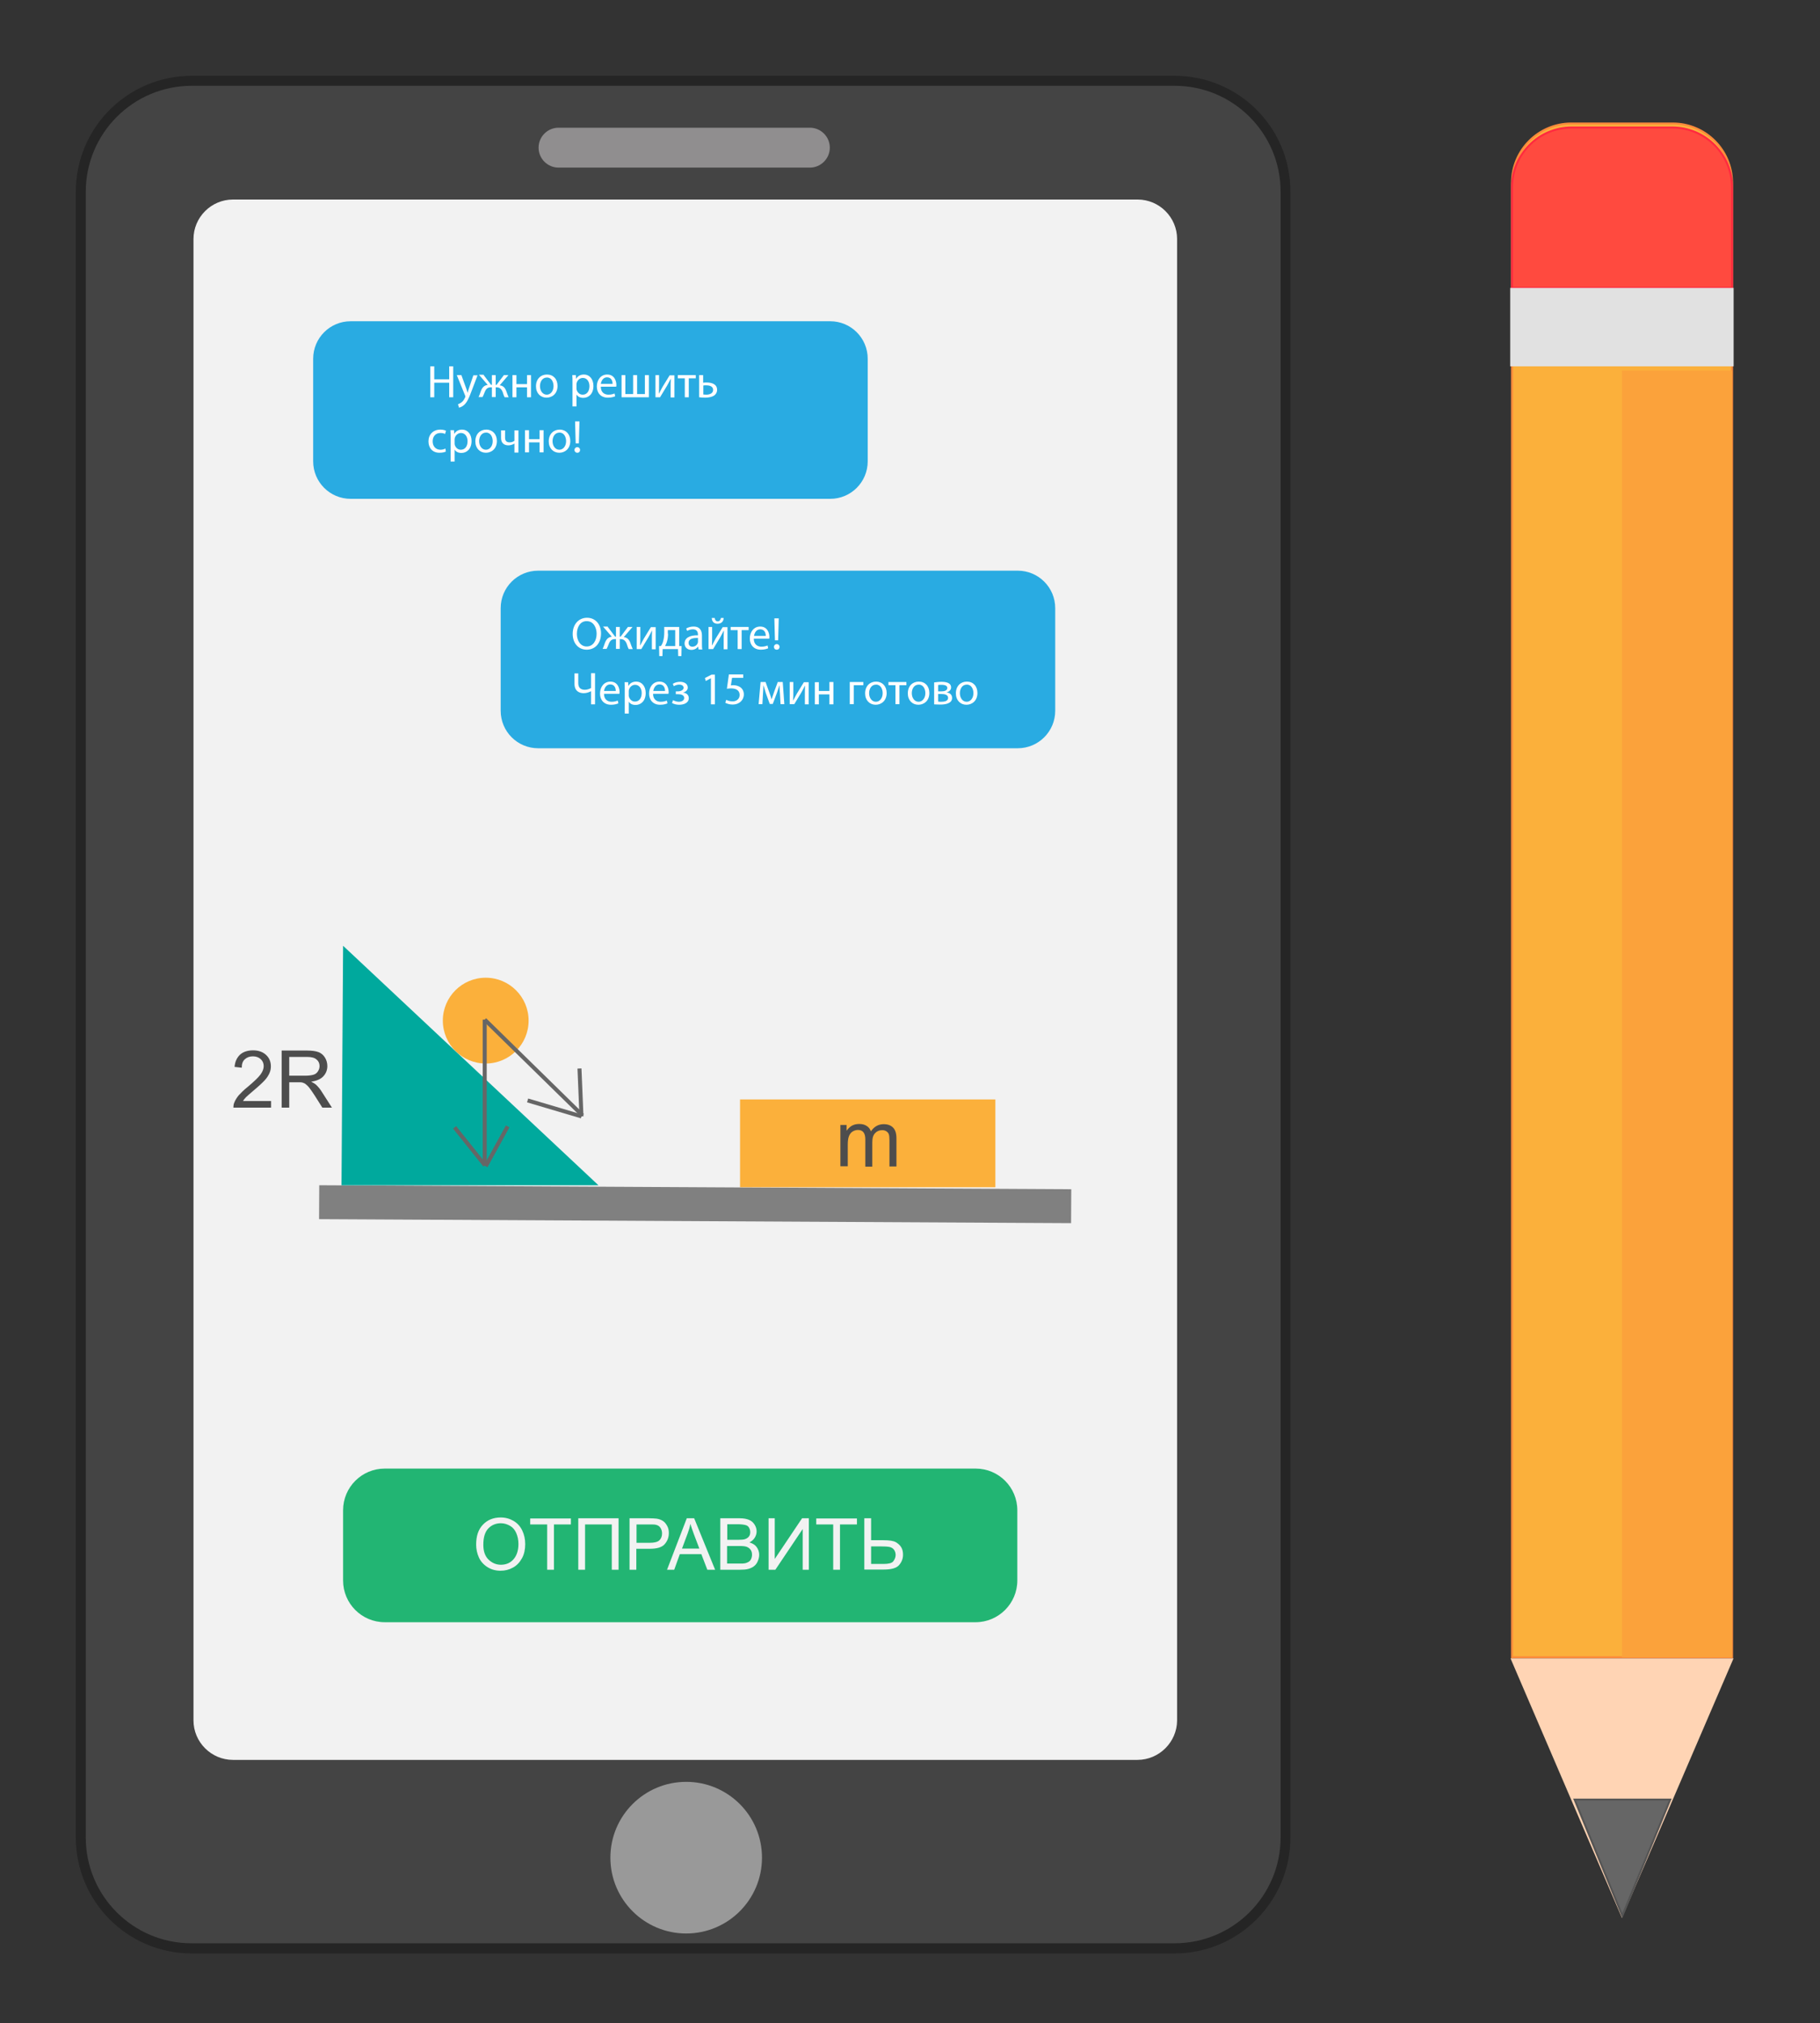 <?xml version="1.0" encoding="utf-8"?>
<!-- Generator: Adobe Illustrator 24.3.0, SVG Export Plug-In . SVG Version: 6.00 Build 0)  -->
<svg version="1.1" id="Слой_1" xmlns="http://www.w3.org/2000/svg" xmlns:xlink="http://www.w3.org/1999/xlink" x="0px" y="0px"
	 viewBox="0 0 912.4 1014" style="enable-background:new 0 0 912.4 1014;" xml:space="preserve">
<rect x="0" y="0" width="912.4" height="1014" fill="#333333" stroke="none"/>
<style type="text/css">
	.st0{fill:#444444;}
	.st1{fill:#252525;}
	.st2{fill:#F2F2F2;}
	.st3{fill:#999999;}
	.st4{fill:#908E8F;}
	.st5{fill:none;}
	.st6{fill:none;stroke:#808080;stroke-width:17;stroke-miterlimit:10;}
	.st7{fill:#00A99D;}
	.st8{fill:#FBB03B;}
	.st9{enable-background:new    ;}
	.st10{fill:#4D4D4D;}
	.st11{fill:none;stroke:#666666;stroke-width:2;stroke-miterlimit:10;}
	.st12{fill:#22B573;}
	.st13{fill:#29ABE2;}
	.st14{fill:#FFFFFF;}
	.st15{fill:#FBB03B;stroke:#FB8A3B;stroke-miterlimit:10;}
	.st16{fill:#FFD4B4;stroke:#FFD4B4;stroke-miterlimit:10;}
	.st17{fill:#FF4A3F;stroke:#FF2A3F;stroke-miterlimit:10;}
	.st18{fill:#666666;stroke:#555555;stroke-miterlimit:10;}
	.st19{fill:#E1E1E1;}
	.st20{fill:#FBA23B;}
</style>
<g>
	<path class="st0" d="M96.1,976.5c-30.7,0-55.6-25-55.6-55.6V96.1c0-30.7,25-55.6,55.6-55.6h492.7c30.7,0,55.6,25,55.6,55.6v824.7
		c0,30.7-25,55.6-55.6,55.6H96.1V976.5z"/>
	<path class="st1" d="M588.9,43c29.3,0,53.1,23.8,53.1,53.1v824.7c0,29.3-23.8,53.1-53.1,53.1H96.1C66.8,974,43,950.2,43,920.9V96.1
		C43,66.8,66.8,43,96.1,43H588.9 M588.9,38H96.1C64,38,38,64,38,96.1v824.7C38,953,64,979,96.1,979h492.7c32.1,0,58.1-26,58.1-58.1
		V96.1C647,64,621,38,588.9,38L588.9,38z"/>
</g>
<g>
	<path class="st2" d="M570.2,882H116.8c-10.9,0-19.8-8.9-19.8-19.8V119.8c0-10.9,8.9-19.8,19.8-19.8h453.5
		c10.9,0,19.8,8.9,19.8,19.8v742.5C590,873.1,581.1,882,570.2,882z"/>
</g>
<g>
	<circle class="st3" cx="344" cy="931" r="38"/>
</g>
<g>
	<path class="st4" d="M406,84H280c-5.5,0-10-4.5-10-10l0,0c0-5.5,4.5-10,10-10h126c5.5,0,10,4.5,10,10l0,0C416,79.5,411.5,84,406,84
		z"/>
</g>
<rect x="241" y="149.7" class="st5" width="4.2" height="73.2"/>
<line class="st6" x1="160" y1="602.5" x2="537" y2="604.5"/>
<polygon class="st7" points="172,474 171.2,594 300,594 "/>
<circle class="st8" cx="243.5" cy="511.5" r="21.5"/>
<rect x="371" y="551" class="st8" width="128" height="44"/>
<g class="st9">
	<path class="st10" d="M135.9,551.7v3.4H117c0-0.8,0.1-1.7,0.4-2.4c0.5-1.3,1.3-2.6,2.3-3.8c1.1-1.2,2.6-2.7,4.6-4.3
		c3.1-2.6,5.2-4.6,6.3-6.1s1.6-2.9,1.6-4.2c0-1.4-0.5-2.6-1.5-3.5s-2.3-1.4-3.9-1.4c-1.7,0-3,0.5-4.1,1.5s-1.5,2.4-1.5,4.2l-3.6-0.4
		c0.2-2.7,1.2-4.7,2.8-6.2c1.6-1.4,3.8-2.1,6.5-2.1c2.7,0,4.9,0.8,6.5,2.3s2.4,3.4,2.4,5.7c0,1.1-0.2,2.3-0.7,3.4s-1.2,2.3-2.3,3.5
		c-1.1,1.2-2.9,2.9-5.4,5c-2.1,1.8-3.5,3-4.1,3.6c-0.6,0.6-1.1,1.3-1.5,1.9H135.9z"/>
	<path class="st10" d="M141.2,555.1v-28.6h12.7c2.6,0,4.5,0.3,5.8,0.8s2.4,1.4,3.2,2.7c0.8,1.3,1.2,2.7,1.2,4.3c0,2-0.7,3.7-2,5.1
		c-1.3,1.4-3.3,2.3-6.1,2.7c1,0.5,1.8,1,2.3,1.4c1.1,1,2.2,2.3,3.1,3.8l5,7.8h-4.8l-3.8-6c-1.1-1.7-2-3-2.7-3.9
		c-0.7-0.9-1.4-1.5-1.9-1.9s-1.1-0.6-1.7-0.8c-0.4-0.1-1.1-0.1-2.1-0.1H145v12.7H141.2z M145,539.1h8.1c1.7,0,3.1-0.2,4.1-0.5
		s1.7-0.9,2.2-1.7s0.8-1.6,0.8-2.6c0-1.4-0.5-2.5-1.5-3.3c-1-0.9-2.5-1.3-4.7-1.3H145V539.1z"/>
</g>
<line class="st11" x1="243" y1="511" x2="292" y2="559"/>
<line class="st11" x1="290.5" y1="535.5" x2="291.5" y2="559.5"/>
<line class="st11" x1="264.5" y1="551.5" x2="291.5" y2="559.5"/>
<g class="st9">
	<path class="st10" d="M421.3,584.5v-20.7h3.1v2.9c0.7-1,1.5-1.8,2.6-2.5c1.1-0.6,2.3-0.9,3.7-0.9c1.5,0,2.8,0.3,3.8,1
		c1,0.6,1.7,1.5,2.1,2.7c1.6-2.4,3.8-3.6,6.4-3.6c2.1,0,3.6,0.6,4.7,1.7c1.1,1.1,1.7,2.9,1.7,5.3v14.2h-3.5v-13.1
		c0-1.4-0.1-2.4-0.3-3c-0.2-0.6-0.6-1.1-1.2-1.5c-0.6-0.4-1.3-0.6-2.1-0.6c-1.5,0-2.7,0.5-3.6,1.5c-1,1-1.4,2.5-1.4,4.7v12.1h-3.5
		V571c0-1.6-0.3-2.7-0.9-3.5c-0.6-0.8-1.5-1.2-2.8-1.2c-1,0-1.9,0.3-2.7,0.8s-1.4,1.3-1.8,2.3c-0.4,1-0.6,2.4-0.6,4.3v10.8H421.3z"
		/>
</g>
<path class="st12" d="M489.1,813H192.9c-11.6,0-20.9-9.4-20.9-20.9v-35.2c0-11.6,9.4-20.9,20.9-20.9h296.2
	c11.6,0,20.9,9.4,20.9,20.9v35.2C510,803.6,500.6,813,489.1,813z"/>
<g class="st9">
	<path class="st2" d="M238.7,774.1c0-4.3,1.1-7.6,3.4-10s5.3-3.6,8.9-3.6c2.4,0,4.5,0.6,6.4,1.7s3.4,2.7,4.4,4.8s1.5,4.3,1.5,6.9
		c0,2.6-0.5,5-1.6,7s-2.5,3.6-4.5,4.7s-4,1.6-6.3,1.6c-2.4,0-4.6-0.6-6.5-1.8s-3.4-2.8-4.3-4.8S238.7,776.4,238.7,774.1z
		 M242.3,774.2c0,3.1,0.8,5.6,2.5,7.3s3.8,2.7,6.3,2.7c2.6,0,4.7-0.9,6.3-2.7s2.5-4.4,2.5-7.7c0-2.1-0.4-3.9-1.1-5.5
		s-1.7-2.8-3.1-3.6s-2.9-1.3-4.6-1.3c-2.4,0-4.5,0.8-6.2,2.5S242.3,770.3,242.3,774.2z"/>
	<path class="st2" d="M274.3,786.7v-22.7h-8.5v-3h20.4v3h-8.5v22.7H274.3z"/>
	<path class="st2" d="M289.8,760.9h20.3v25.8h-3.4v-22.7h-13.4v22.7h-3.4V760.9z"/>
	<path class="st2" d="M315.6,786.7v-25.8h9.7c1.7,0,3,0.1,3.9,0.2c1.3,0.2,2.3,0.6,3.2,1.2s1.5,1.4,2.1,2.5s0.8,2.2,0.8,3.5
		c0,2.2-0.7,4-2.1,5.6s-3.9,2.3-7.6,2.3h-6.6v10.5H315.6z M319.1,773.2h6.7c2.2,0,3.8-0.4,4.7-1.2s1.4-2,1.4-3.5
		c0-1.1-0.3-2-0.8-2.8s-1.3-1.3-2.2-1.5c-0.6-0.2-1.6-0.2-3.2-0.2h-6.6V773.2z"/>
	<path class="st2" d="M334.4,786.7l9.9-25.8h3.7l10.5,25.8h-3.9l-3-7.8h-10.8l-2.8,7.8H334.4z M341.9,776.1h8.7l-2.7-7.1
		c-0.8-2.2-1.4-3.9-1.8-5.3c-0.3,1.7-0.8,3.3-1.4,4.9L341.9,776.1z"/>
	<path class="st2" d="M361.1,786.7v-25.8h9.7c2,0,3.5,0.3,4.7,0.8s2.1,1.3,2.8,2.4s1,2.2,1,3.4c0,1.1-0.3,2.1-0.9,3.1
		s-1.5,1.8-2.7,2.4c1.6,0.5,2.8,1.2,3.6,2.3s1.3,2.4,1.3,3.9c0,1.2-0.3,2.3-0.8,3.4s-1.1,1.8-1.9,2.4s-1.7,1-2.8,1.3
		s-2.5,0.4-4.2,0.4H361.1z M364.5,771.7h5.6c1.5,0,2.6-0.1,3.3-0.3c0.9-0.3,1.5-0.7,2-1.3s0.7-1.3,0.7-2.2c0-0.9-0.2-1.6-0.6-2.3
		s-1-1.1-1.8-1.3s-2.1-0.4-3.9-0.4h-5.2V771.7z M364.5,783.6h6.4c1.1,0,1.9,0,2.3-0.1c0.8-0.1,1.4-0.4,2-0.7s1-0.8,1.3-1.4
		s0.5-1.4,0.5-2.2c0-1-0.2-1.8-0.7-2.5s-1.2-1.2-2-1.5s-2.1-0.4-3.8-0.4h-6V783.6z"/>
	<path class="st2" d="M385.3,760.9h3.1v20.4l13.7-20.4h3.4v25.8h-3.1v-20.4l-13.7,20.4h-3.4V760.9z"/>
	<path class="st2" d="M417.7,786.7v-22.7h-8.5v-3h20.4v3h-8.5v22.7H417.7z"/>
	<path class="st2" d="M433.3,760.9h3.4v11h6.2c2.9,0,5,0.3,6.2,1s2.2,1.6,2.8,2.7s0.8,2.3,0.8,3.6c0,2-0.7,3.7-2,5.2
		s-3.9,2.2-7.6,2.2h-9.8V760.9z M436.7,783.8h6.2c2.5,0,4.2-0.4,4.9-1.3s1.2-2,1.2-3.2c0-1-0.3-1.9-0.8-2.6s-1.3-1.2-2.2-1.4
		s-2.5-0.3-4.7-0.3h-4.6V783.8z"/>
</g>
<path class="st13" d="M416.2,250H175.8c-10.4,0-18.8-8.4-18.8-18.8v-51.4c0-10.4,8.4-18.8,18.8-18.8h240.4
	c10.4,0,18.8,8.4,18.8,18.8v51.4C435,241.6,426.6,250,416.2,250z"/>
<path class="st13" d="M510.2,375H269.8c-10.4,0-18.8-8.4-18.8-18.8v-51.4c0-10.4,8.4-18.8,18.8-18.8h240.4
	c10.4,0,18.8,8.4,18.8,18.8v51.4C529,366.6,520.6,375,510.2,375z"/>
<line class="st11" x1="243" y1="511" x2="243" y2="584"/>
<line class="st11" x1="227.9" y1="565" x2="243.1" y2="584"/>
<line class="st11" x1="243.5" y1="584.5" x2="254.5" y2="564.5"/>
<g>
	<path class="st14" d="M301.3,317.4c0,5.3-3.2,8.2-7.2,8.2c-4.1,0-7-3.2-7-7.9c0-4.9,3.1-8.1,7.2-8.1
		C298.5,309.6,301.3,312.9,301.3,317.4z M289.2,317.7c0,3.3,1.8,6.3,4.9,6.3c3.2,0,5-2.9,5-6.4c0-3.1-1.6-6.3-4.9-6.3
		C290.9,311.2,289.2,314.3,289.2,317.7z"/>
	<path class="st14" d="M304.7,314.2l3.7,4.9h0.4v-4.9h1.9v4.9h0.4l3.7-4.9h2.3l-4.4,5.1c1.7,0.2,2.7,1.2,3.3,2.9
		c0.4,1.1,0.8,2.3,1.2,3.1h-2c-0.4-0.7-0.7-1.6-1-2.6c-0.7-1.8-1.7-2.4-3.2-2.4h-0.3v4.9h-1.9v-4.9h-0.4c-1.6,0-2.5,0.6-3.2,2.4
		c-0.4,1-0.7,1.8-1.1,2.5h-2c0.5-0.9,0.8-2.1,1.2-3.1c0.7-1.8,1.7-2.8,3.4-3l-4.4-5.1H304.7z"/>
	<path class="st14" d="M321,314.2v4.7c0,1.8,0,2.9-0.1,4.5l0.1,0c0.7-1.4,1.1-2.1,1.8-3.4l3.5-5.7h2.4v11.1h-1.9v-4.7
		c0-1.8,0-2.8,0.1-4.6h-0.1c-0.7,1.4-1.2,2.3-1.8,3.4c-1.1,1.7-2.3,3.9-3.5,5.8h-2.3v-11.1H321z"/>
	<path class="st14" d="M340.5,314.2v9.6l1.2,0l-0.1,5H340l-0.1-3.5h-7.7l-0.1,3.5h-1.6l-0.1-5l0.9,0c0.5-0.7,0.9-1.5,1.1-2.3
		c0.4-1.4,0.6-2.9,0.6-4.4v-2.9H340.5z M334.9,317.6c0,1.5-0.2,2.9-0.6,4.1c-0.2,0.8-0.6,1.4-0.9,2.1h5.1v-8h-3.7V317.6z"/>
	<path class="st14" d="M350.2,325.4l-0.2-1.4H350c-0.6,0.9-1.8,1.7-3.4,1.7c-2.3,0-3.4-1.6-3.4-3.2c0-2.7,2.4-4.2,6.7-4.1V318
		c0-0.9-0.3-2.6-2.5-2.6c-1,0-2.1,0.3-2.9,0.8L344,315c0.9-0.6,2.3-1,3.7-1c3.4,0,4.2,2.3,4.2,4.6v4.2c0,1,0,1.9,0.2,2.7H350.2z
		 M349.9,319.7c-2.2,0-4.7,0.3-4.7,2.5c0,1.3,0.9,1.9,1.9,1.9c1.4,0,2.4-0.9,2.7-1.9c0.1-0.2,0.1-0.4,0.1-0.6V319.7z"/>
	<path class="st14" d="M357,314.2v4.7c0,1.8,0,2.9-0.1,4.5l0.1,0c0.7-1.4,1.1-2.1,1.8-3.4l3.5-5.7h2.4v11.1h-1.9v-4.7
		c0-1.8,0-2.8,0.1-4.6h-0.1c-0.7,1.4-1.2,2.3-1.8,3.4c-1.1,1.7-2.3,3.9-3.5,5.8h-2.3v-11.1H357z M358.3,309.7c0.1,1,0.6,1.7,1.5,1.7
		c1,0,1.4-0.7,1.6-1.7h1.4c-0.1,1.9-1.3,2.9-3.1,2.9c-2,0-2.8-1.3-2.9-2.9H358.3z"/>
	<path class="st14" d="M375.3,314.2v1.6h-3.5v9.5h-2v-9.5h-3.5v-1.6H375.3z"/>
	<path class="st14" d="M377.9,320.2c0,2.7,1.8,3.9,3.8,3.9c1.4,0,2.3-0.3,3.1-0.6l0.3,1.4c-0.7,0.3-1.9,0.7-3.7,0.7
		c-3.4,0-5.5-2.3-5.5-5.6s2-6,5.2-6c3.6,0,4.6,3.2,4.6,5.2c0,0.4,0,0.7-0.1,0.9H377.9z M383.9,318.7c0-1.3-0.5-3.3-2.8-3.3
		c-2,0-2.9,1.9-3.1,3.3H383.9z"/>
	<path class="st14" d="M388,324.2c0-0.8,0.6-1.4,1.4-1.4c0.8,0,1.4,0.6,1.4,1.4c0,0.8-0.5,1.4-1.4,1.4
		C388.5,325.6,388,325,388,324.2z M388.5,320.9l-0.3-11h2.2l-0.3,11H388.5z"/>
	<path class="st14" d="M289.9,337.5v4.9c0,2.1,1.1,3.3,3.3,3.3c1.1,0,2.3-0.4,3.1-0.9v-7.4h2V353h-2v-6.6h0c-1.1,0.6-2.4,1-3.7,1
		c-2,0-4.6-0.9-4.6-4.7v-5.2H289.9z"/>
	<path class="st14" d="M302.8,347.8c0,2.7,1.8,3.9,3.8,3.9c1.4,0,2.3-0.3,3.1-0.6l0.3,1.4c-0.7,0.3-1.9,0.7-3.7,0.7
		c-3.4,0-5.5-2.3-5.5-5.6s2-6,5.2-6c3.6,0,4.6,3.2,4.6,5.2c0,0.4,0,0.7-0.1,0.9H302.8z M308.7,346.3c0-1.3-0.5-3.3-2.8-3.3
		c-2,0-2.9,1.9-3.1,3.3H308.7z"/>
	<path class="st14" d="M313.2,345.5c0-1.4,0-2.6-0.1-3.6h1.8l0.1,1.9h0c0.8-1.4,2.1-2.2,4-2.2c2.7,0,4.7,2.3,4.7,5.7
		c0,4-2.4,6-5.1,6c-1.5,0-2.8-0.6-3.4-1.7h0v6h-2V345.5z M315.2,348.4c0,0.3,0,0.6,0.1,0.8c0.4,1.4,1.6,2.4,3,2.4
		c2.1,0,3.4-1.7,3.4-4.3c0-2.2-1.2-4.1-3.3-4.1c-1.4,0-2.7,1-3.1,2.5c-0.1,0.3-0.1,0.6-0.1,0.8V348.4z"/>
	<path class="st14" d="M327.4,347.8c0,2.7,1.8,3.9,3.8,3.9c1.4,0,2.3-0.3,3.1-0.6l0.3,1.4c-0.7,0.3-1.9,0.7-3.7,0.7
		c-3.4,0-5.5-2.3-5.5-5.6s2-6,5.2-6c3.6,0,4.6,3.2,4.6,5.2c0,0.4,0,0.7-0.1,0.9H327.4z M333.4,346.3c0-1.3-0.5-3.3-2.8-3.3
		c-2,0-2.9,1.9-3.1,3.3H333.4z"/>
	<path class="st14" d="M338.8,346.5h1c1.7,0,2.9-0.8,2.9-1.8c0-1-0.9-1.6-2.2-1.6c-0.9,0-1.9,0.3-2.7,0.8l-0.5-1.2
		c1.1-0.7,2.4-1,3.7-1c1.7,0,3.8,0.8,3.8,2.9c0,1.4-1.3,2.3-2.5,2.5v0c1.7,0.1,3,1.1,3,2.8c0,2.4-2.5,3.3-4.8,3.3
		c-1.3,0-2.6-0.3-3.6-0.9l0.5-1.4c0.8,0.4,1.9,0.8,2.9,0.8c1.7,0,2.7-0.8,2.7-1.9c0-1.5-1.6-1.9-3.2-1.9h-1V346.5z"/>
	<path class="st14" d="M356.4,339.9L356.4,339.9l-2.6,1.4l-0.4-1.5l3.3-1.7h1.7V353h-2V339.9z"/>
	<path class="st14" d="M372.7,339.7H367l-0.6,3.8c0.3,0,0.7-0.1,1.2-0.1c1.2,0,2.3,0.3,3.2,0.8c1.2,0.7,2.1,2,2.1,3.8
		c0,2.9-2.3,5.1-5.6,5.1c-1.6,0-3-0.5-3.7-0.9l0.5-1.5c0.6,0.4,1.8,0.8,3.2,0.8c1.9,0,3.5-1.2,3.5-3.2c0-1.9-1.3-3.3-4.3-3.3
		c-0.9,0-1.5,0.1-2.1,0.2l1-7.2h7.2V339.7z"/>
	<path class="st14" d="M381.3,341.8h2.5l2,5.6c0.3,0.8,0.8,2.2,1,3.1h0c0.3-0.8,0.9-2.6,1.3-3.8l1.8-4.9h2.5l0.8,11.1h-1.9l-0.3-5.3
		c-0.1-1.2-0.2-2.6-0.2-4h-0.1c-0.3,1-0.6,1.9-1.2,3.6l-2.1,5.6h-1.5l-2-5.5c-0.3-1.1-0.8-2.7-1.1-3.7h-0.1c0,1.3-0.1,2.8-0.2,4
		l-0.3,5.3h-1.9L381.3,341.8z"/>
	<path class="st14" d="M397.7,341.8v4.7c0,1.8,0,2.9-0.1,4.5l0.1,0c0.7-1.4,1.1-2.1,1.8-3.4l3.5-5.7h2.4V353h-1.9v-4.7
		c0-1.8,0-2.8,0.1-4.6h-0.1c-0.7,1.4-1.2,2.3-1.8,3.4c-1.1,1.7-2.3,3.9-3.5,5.8h-2.3v-11.1H397.7z"/>
	<path class="st14" d="M410.5,341.8v4.5h5.3v-4.5h2V353h-2v-5h-5.3v5h-2v-11.1H410.5z"/>
	<path class="st14" d="M432.8,341.8v1.6H428v9.5h-2v-11.1H432.8z"/>
	<path class="st14" d="M444.5,347.3c0,4.1-2.9,5.9-5.5,5.9c-3,0-5.3-2.2-5.3-5.7c0-3.7,2.4-5.9,5.5-5.9
		C442.3,341.6,444.5,343.9,444.5,347.3z M435.7,347.4c0,2.4,1.4,4.3,3.4,4.3c1.9,0,3.4-1.8,3.4-4.3c0-1.9-0.9-4.3-3.3-4.3
		S435.7,345.3,435.7,347.4z"/>
	<path class="st14" d="M454.4,341.8v1.6h-3.5v9.5h-2v-9.5h-3.5v-1.6H454.4z"/>
	<path class="st14" d="M465.9,347.3c0,4.1-2.9,5.9-5.5,5.9c-3,0-5.3-2.2-5.3-5.7c0-3.7,2.4-5.9,5.5-5.9
		C463.8,341.6,465.9,343.9,465.9,347.3z M457.1,347.4c0,2.4,1.4,4.3,3.4,4.3c1.9,0,3.4-1.8,3.4-4.3c0-1.9-0.9-4.3-3.3-4.3
		S457.1,345.3,457.1,347.4z"/>
	<path class="st14" d="M468.4,342c0.8-0.1,2.2-0.3,3.5-0.3c1.9,0,4.9,0.3,4.9,2.8c0,1.4-1.1,2.2-2.3,2.5v0c1.6,0.2,2.8,1.1,2.8,2.8
		c0,2.9-3.7,3.3-5.9,3.3c-1.2,0-2.5-0.1-3.1-0.1V342z M470.3,351.6c0.6,0.1,1,0.1,1.6,0.1c1.4,0,3.4-0.3,3.4-1.9c0-1.6-1.6-2-3.5-2
		h-1.5V351.6z M470.4,346.5h1.5c1.5,0,3-0.4,3-1.7c0-1.1-1-1.6-3-1.6c-0.7,0-1.1,0-1.6,0.1V346.5z"/>
	<path class="st14" d="M490,347.3c0,4.1-2.9,5.9-5.5,5.9c-3,0-5.3-2.2-5.3-5.7c0-3.7,2.4-5.9,5.5-5.9
		C487.9,341.6,490,343.9,490,347.3z M481.2,347.4c0,2.4,1.4,4.3,3.4,4.3c1.9,0,3.4-1.8,3.4-4.3c0-1.9-0.9-4.3-3.3-4.3
		S481.2,345.3,481.2,347.4z"/>
</g>
<g>
	<path class="st14" d="M217.7,183.6v6.5h7.5v-6.5h2v15.5h-2v-7.3h-7.5v7.3h-2v-15.5H217.7z"/>
	<path class="st14" d="M231.3,188l2.4,6.6c0.3,0.7,0.5,1.6,0.7,2.3h0c0.2-0.7,0.4-1.5,0.7-2.3l2.2-6.5h2.1l-3,7.9
		c-1.4,3.8-2.4,5.8-3.8,7c-1,0.9-2,1.2-2.5,1.3l-0.5-1.7c0.5-0.2,1.2-0.5,1.8-1c0.6-0.4,1.2-1.2,1.7-2.3c0.1-0.2,0.2-0.4,0.2-0.5
		c0-0.1,0-0.3-0.1-0.5L229,188H231.3z"/>
	<path class="st14" d="M242.5,188l3.7,4.9h0.4V188h1.9v4.9h0.4l3.7-4.9h2.3l-4.4,5.1c1.7,0.2,2.7,1.2,3.3,2.9
		c0.4,1.1,0.8,2.3,1.2,3.1h-2c-0.4-0.7-0.7-1.6-1-2.6c-0.7-1.8-1.7-2.4-3.2-2.4h-0.3v4.9h-1.9v-4.9h-0.4c-1.6,0-2.5,0.6-3.2,2.4
		c-0.4,1-0.7,1.8-1.1,2.5h-2c0.5-0.9,0.8-2.1,1.2-3.1c0.7-1.8,1.7-2.8,3.4-3l-4.4-5.1H242.5z"/>
	<path class="st14" d="M258.9,188v4.5h5.3V188h2v11.1h-2v-5h-5.3v5h-2V188H258.9z"/>
	<path class="st14" d="M279.5,193.4c0,4.1-2.9,5.9-5.5,5.9c-3,0-5.3-2.2-5.3-5.7c0-3.7,2.4-5.9,5.5-5.9
		C277.4,187.7,279.5,190,279.5,193.4z M270.7,193.5c0,2.4,1.4,4.3,3.4,4.3c1.9,0,3.4-1.8,3.4-4.3c0-1.9-0.9-4.3-3.3-4.3
		S270.7,191.4,270.7,193.5z"/>
	<path class="st14" d="M287,191.6c0-1.4,0-2.6-0.1-3.6h1.8l0.1,1.9h0c0.8-1.4,2.1-2.2,4-2.2c2.7,0,4.7,2.3,4.7,5.7c0,4-2.4,6-5.1,6
		c-1.5,0-2.8-0.6-3.4-1.7h0v6h-2V191.6z M289,194.6c0,0.3,0,0.6,0.1,0.8c0.4,1.4,1.6,2.4,3,2.4c2.1,0,3.4-1.7,3.4-4.3
		c0-2.2-1.2-4.1-3.3-4.1c-1.4,0-2.7,1-3.1,2.5c-0.1,0.3-0.1,0.6-0.1,0.8V194.6z"/>
	<path class="st14" d="M301.2,193.9c0,2.7,1.8,3.9,3.8,3.9c1.4,0,2.3-0.3,3.1-0.6l0.3,1.4c-0.7,0.3-1.9,0.7-3.7,0.7
		c-3.4,0-5.5-2.3-5.5-5.6s2-6,5.2-6c3.6,0,4.6,3.2,4.6,5.2c0,0.4,0,0.7-0.1,0.9H301.2z M307.1,192.4c0-1.3-0.5-3.3-2.8-3.3
		c-2,0-2.9,1.9-3.1,3.3H307.1z"/>
	<path class="st14" d="M313.5,188v9.5h3.9V188h2v9.5h3.9V188h2v11.1h-13.7V188H313.5z"/>
	<path class="st14" d="M330.4,188v4.7c0,1.8,0,2.9-0.1,4.5l0.1,0c0.7-1.4,1.1-2.1,1.8-3.4l3.5-5.7h2.4v11.1h-1.9v-4.7
		c0-1.8,0-2.8,0.1-4.6h-0.1c-0.7,1.4-1.2,2.3-1.8,3.4c-1.1,1.7-2.3,3.9-3.5,5.8h-2.3V188H330.4z"/>
	<path class="st14" d="M348.8,188v1.6h-3.5v9.5h-2v-9.5h-3.5V188H348.8z"/>
	<path class="st14" d="M352.5,188v3.8c0.5-0.1,1.2-0.1,1.8-0.1c2.5,0,5.2,0.8,5.2,3.7c0,1.1-0.5,2-1.2,2.6c-1.2,1-3.2,1.3-4.8,1.3
		c-1.1,0-2.2-0.1-3-0.2V188H352.5z M352.5,197.7c0.4,0,0.8,0.1,1.5,0.1c1.5,0,3.5-0.5,3.5-2.4c0-1.9-2-2.3-3.5-2.3
		c-0.5,0-1,0-1.4,0.1V197.7z"/>
	<path class="st14" d="M223.5,226.3c-0.5,0.3-1.7,0.6-3.2,0.6c-3.4,0-5.5-2.3-5.5-5.7c0-3.4,2.3-5.9,6-5.9c1.2,0,2.3,0.3,2.8,0.6
		l-0.5,1.6c-0.5-0.3-1.2-0.5-2.3-0.5c-2.6,0-3.9,1.9-3.9,4.2c0,2.6,1.7,4.2,3.9,4.2c1.1,0,1.9-0.3,2.5-0.6L223.5,226.3z"/>
	<path class="st14" d="M225.9,219.2c0-1.4,0-2.6-0.1-3.6h1.8l0.1,1.9h0c0.8-1.4,2.1-2.2,4-2.2c2.7,0,4.7,2.3,4.7,5.7
		c0,4-2.4,6-5.1,6c-1.5,0-2.8-0.6-3.4-1.7h0v6h-2V219.2z M227.9,222.2c0,0.3,0,0.6,0.1,0.8c0.4,1.4,1.6,2.4,3,2.4
		c2.1,0,3.4-1.7,3.4-4.3c0-2.2-1.2-4.1-3.3-4.1c-1.4,0-2.7,1-3.1,2.5c-0.1,0.3-0.1,0.6-0.1,0.8V222.2z"/>
	<path class="st14" d="M249.1,221c0,4.1-2.9,5.9-5.5,5.9c-3,0-5.3-2.2-5.3-5.7c0-3.7,2.4-5.9,5.5-5.9
		C246.9,215.3,249.1,217.6,249.1,221z M240.2,221.1c0,2.4,1.4,4.3,3.4,4.3c1.9,0,3.4-1.8,3.4-4.3c0-1.9-0.9-4.3-3.3-4.3
		S240.2,219,240.2,221.1z"/>
	<path class="st14" d="M253.2,215.6v3.7c0,1.4,0.5,2.4,2.3,2.4c0.9,0,1.8-0.3,2.4-0.8v-5.2h2v11.1h-2v-4.5h0c-0.8,0.5-2,0.9-3,0.9
		c-2.1,0-3.7-1.1-3.7-3.6v-3.9H253.2z"/>
	<path class="st14" d="M265.2,215.6v4.5h5.3v-4.5h2v11.1h-2v-5h-5.3v5h-2v-11.1H265.2z"/>
	<path class="st14" d="M285.9,221c0,4.1-2.9,5.9-5.5,5.9c-3,0-5.3-2.2-5.3-5.7c0-3.7,2.4-5.9,5.5-5.9
		C283.7,215.3,285.9,217.6,285.9,221z M277,221.1c0,2.4,1.4,4.3,3.4,4.3c1.9,0,3.4-1.8,3.4-4.3c0-1.9-0.9-4.3-3.3-4.3
		S277,219,277,221.1z"/>
	<path class="st14" d="M288,225.5c0-0.8,0.6-1.4,1.4-1.4c0.8,0,1.4,0.6,1.4,1.4c0,0.8-0.5,1.4-1.4,1.4
		C288.6,226.9,288,226.3,288,225.5z M288.6,222.2l-0.3-11h2.2l-0.3,11H288.6z"/>
</g>
<path class="st15" d="M868.3,830.6H758v-739c0-16.4,13.3-29.7,29.7-29.7h50.9c16.4,0,29.7,13.3,29.7,29.7V830.6z"/>
<polygon class="st16" points="813.1,959.9 868.3,831.6 758,831.6 "/>
<path class="st17" d="M868.3,144.3H758V93.9c0-16.6,13.4-30,30-30h50.3c16.6,0,30,13.4,30,30V144.3z"/>
<polygon class="st18" points="813.3,960.1 837.3,901.9 789.4,901.9 "/>
<rect x="757.1" y="144.3" class="st19" width="112" height="39.3"/>
<rect x="813.1" y="185.7" class="st20" width="55.2" height="644.9"/>
</svg>
